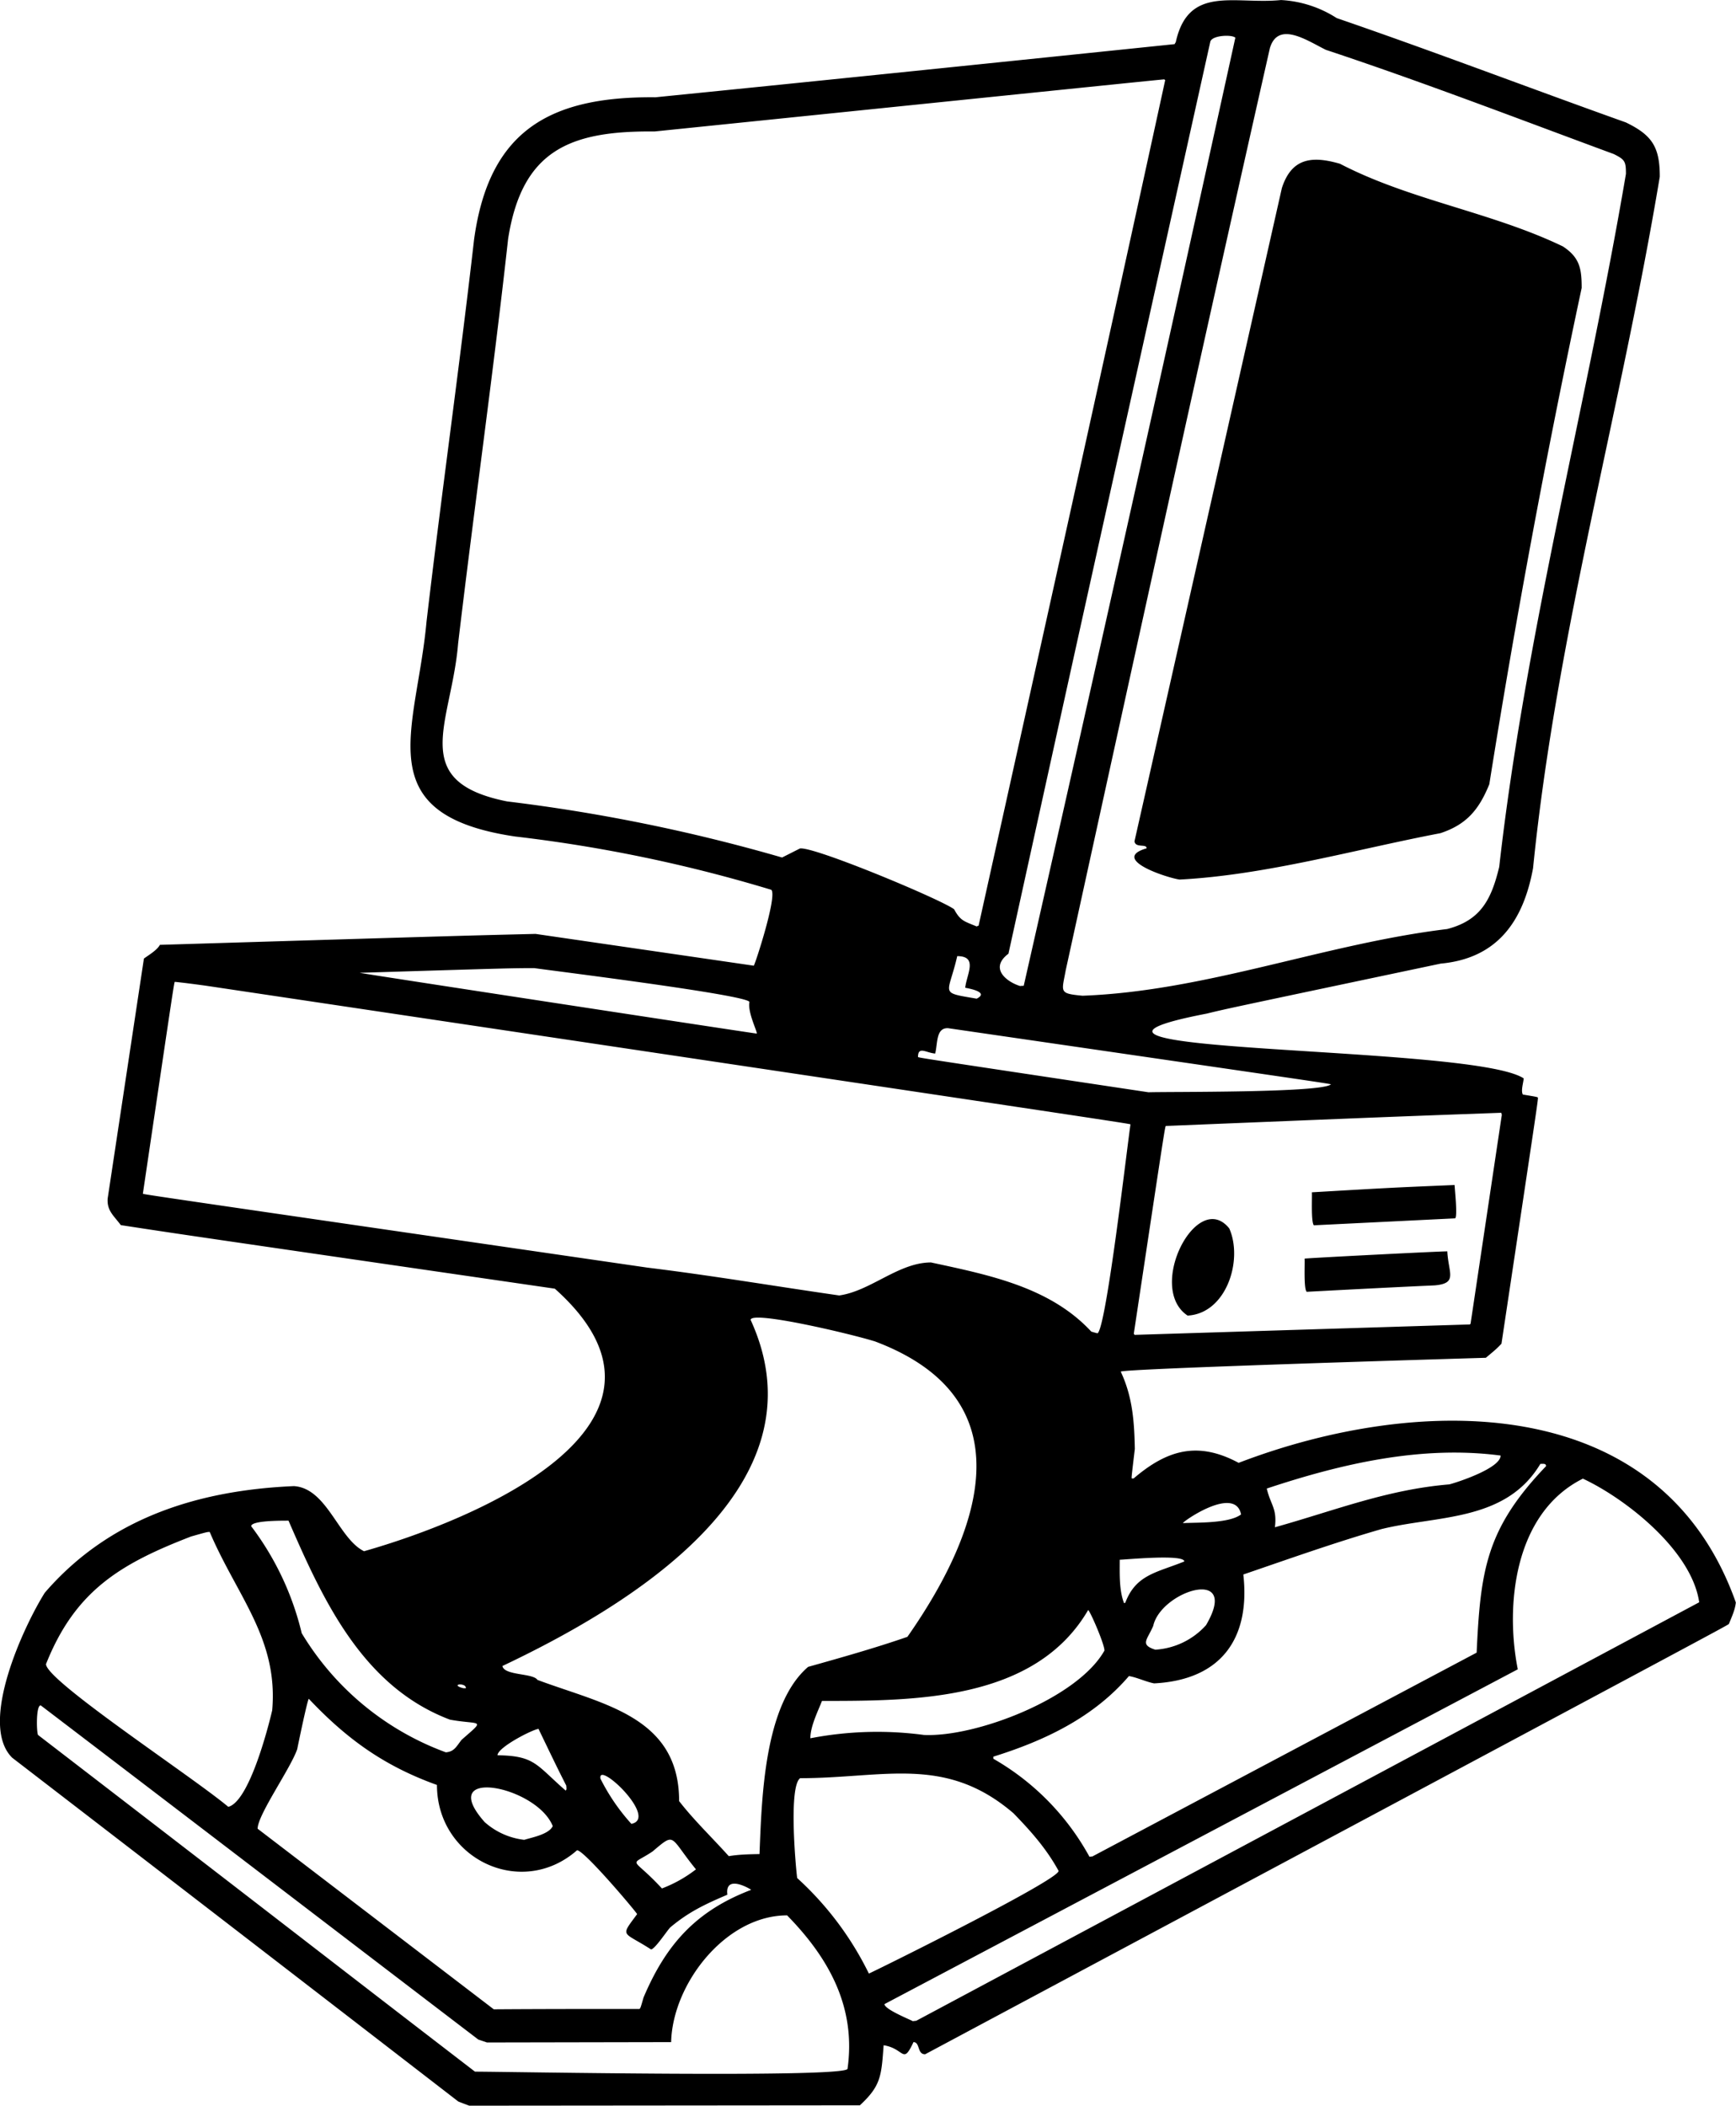 <svg xmlns="http://www.w3.org/2000/svg" width="960" height="1164.134" viewBox="0 0 10 12.126" shape-rendering="geometricPrecision" text-rendering="geometricPrecision" image-rendering="optimizeQuality" fill-rule="evenodd" clip-rule="evenodd"><path d="M2.703 12.126a2.708 2.708 0 0 1-.063-.024c-.855-.66-1.712-1.32-2.57-1.98-.197-.196.07-.763.188-.95.37-.429.88-.59 1.435-.614.191.012.256.302.404.375.623-.177 1.978-.727 1.099-1.512-2.154-.313-2.154-.313-2.5-.366-.042-.056-.08-.083-.076-.152L.829 5.52c.024-.018.076-.048.092-.079 1.748-.053 1.748-.053 2.164-.063l1.257.183c.005 0 .137-.402.101-.437a8.466 8.466 0 0 0-1.476-.307c-.855-.127-.567-.61-.51-1.238.086-.734.19-1.467.274-2.201.086-.626.436-.824 1.045-.818C4.773.46 5.77.357 6.766.254l.007-.012c.073-.331.34-.215.606-.242A.657.657 0 0 1 7.7.104c.559.192 1.111.403 1.666.601.15.073.195.14.195.312-.221 1.329-.595 2.639-.73 3.982-.056.306-.206.52-.532.55-1.238.261-1.238.261-1.348.288-1.227.237 1.53.176 1.826.373-.002.027-.017.07-.005.093.084.014.084.014.087.018 0 .02 0 .02-.21 1.417-.029.03-.029.03-.09.081-.172.005-2.106.063-2.103.08.068.145.078.287.081.445-.02.168-.02.168-.017.17h.01c.195-.167.372-.215.605-.09 1.036-.397 2.43-.419 2.864.804-.004.042-.024.084-.04.124-.025.017-.025.017-4.63 2.478-.047 0-.028-.07-.067-.07-.063.134-.05.037-.172.018-.013.177-.015.233-.137.346l-2.25.002zm.033-.196c-.933-.717-.941-.727-2.517-1.939-.009-.018-.012-.174.016-.17.84.64 1.68 1.283 2.52 1.924l.05.017 1.061-.002c.008-.336.314-.73.668-.73.243.248.398.531.348.884-.02.053-1.962.016-2.146.016zm2.524-.29c-.03-.015-.165-.07-.165-.099l3.648-1.928c-.073-.366-.022-.9.375-1.098.248.116.627.414.67.712l-4.51 2.41-.018.002zm-2.417-.07l-1.359-1.039c0-.08.19-.347.228-.458.008-.04.06-.29.067-.29.22.233.435.387.738.496 0 .424.485.659.807.376.042 0 .347.362.346.368-.1.135-.084.097.08.203.021 0 .087-.1.11-.126.107-.09.201-.134.33-.189-.016-.123.137-.03.137-.028-.316.12-.49.313-.62.62-.017.059-.017.059-.023.066-.28 0-.56 0-.84.002zm2.162-.205a1.83 1.83 0 0 0-.413-.55c-.01-.08-.049-.526.017-.575.483 0 .836-.135 1.229.202.1.103.19.204.26.332 0 .054-1.085.59-1.093.591zm-1.192-.49c-.177-.192-.192-.121-.054-.213.135-.114.095-.087.25.103a.76.76 0 0 1-.196.11zm2.463-.182a1.455 1.455 0 0 0-.554-.565v-.012c.295-.092.576-.225.781-.464.045.007.098.033.145.042.39-.02.555-.263.514-.627.263-.09.527-.184.794-.261.32-.08.717-.041.917-.376.015 0 .033-.004.033.013-.345.36-.378.598-.4 1.074l-2.214 1.174c-.005 0-.01 0-.016.002zm-2.078-.004c-.093-.104-.201-.207-.286-.317 0-.488-.439-.557-.816-.698-.026-.04-.191-.024-.202-.08.713-.338 1.875-1.023 1.43-1.993 0-.056.577.08.717.124.864.326.63 1.067.186 1.701-.188.065-.38.119-.572.173-.254.218-.267.757-.28 1.078-.058.001-.118.002-.177.012zm-1.178-.094a.413.413 0 0 1-.228-.102c-.287-.323.3-.209.392.023-.023.048-.12.065-.164.079zm.617-.092a1.16 1.16 0 0 1-.178-.26c-.02-.11.337.228.178.26zm-2.322-.098c-.207-.174-1.05-.726-1.05-.822.168-.423.429-.578.836-.735.092-.026.092-.026.107-.026.157.369.396.615.36 1.027-.025.107-.134.526-.253.556zm1.943-.094c-.17-.148-.176-.2-.392-.203 0-.045.198-.147.236-.152.106.22.106.22.16.327 0 .01.004.024-.004.028zm-.69-.22a1.621 1.621 0 0 1-.83-.686 1.659 1.659 0 0 0-.291-.616c0-.033.172-.032.215-.032.2.461.428.956.93 1.146.178.032.208-.008.067.116-.03.038-.042.068-.09.072zm2.1-.081c0-.068.042-.152.067-.215.536 0 1.227 0 1.533-.523.009 0 .094.194.094.233-.154.275-.74.5-1.04.486a2.025 2.025 0 0 0-.653.019zM2.67 9.722c-.066-.016-.02-.032.008-.014.01.015.009.014-.008.014zM6.655 9.5c-.091-.029-.046-.057-.012-.137.045-.203.505-.346.304-.004a.428.428 0 0 1-.292.141zm-.18-.268c-.029-.074-.025-.17-.025-.25.026 0 .372-.034.372.01-.158.064-.279.075-.34.238a.03.03 0 0 0-.007.002zm.869-.437c.013-.11-.024-.126-.047-.223.43-.143.891-.25 1.347-.19 0 .072-.242.152-.295.166-.36.03-.658.15-1.005.247zm-.53-.024c0-.01.301-.219.335-.05-.068.052-.25.046-.334.05zm-.277-1.083l-.006-.007c.18-1.195.18-1.195.185-1.197 1.299-.053 1.299-.053 1.932-.076l.003.012-.18 1.203-.004.004-1.93.06zm-.215-.01a.484.484 0 0 1-.036-.01c-.239-.258-.595-.327-.923-.398-.187 0-.348.165-.529.19-.37-.053-.734-.115-1.103-.16C.827 6.878.827 6.878.823 6.874c.18-1.216.18-1.216.184-1.22.059.006.118.014.177.022 5.325.795 5.325.795 5.328.799-.018.117-.14 1.177-.19 1.203zm.519-.102c-.24-.16.055-.732.24-.502.081.183-.017.49-.24.502zm.686-.137c-.018-.018-.01-.16-.012-.191.007-.003.771-.042.822-.042.006.125.062.184-.072.196-.246.011-.492.024-.738.037zm.042-.382c-.018-.018-.01-.161-.012-.191.465-.027.465-.027.822-.042.001.025.018.182.003.192l-.813.04zm-.953-.767c-1.317-.198-1.317-.198-1.328-.203 0-.065.047-.024.099-.02.015-.06.004-.15.075-.146 2.159.314 2.159.314 2.205.323-.049.05-.935.042-1.051.046zm-2.258-.338c-.18-.026-2.288-.348-2.286-.35.876-.027.876-.027 1.006-.027.112.016 1.231.155 1.239.195-.012.062.052.182.041.182zm1.268-.201c-.22-.038-.164-.018-.112-.245.122 0 .054.105.046.182.02.004.141.025.066.063zm.61-.017c-.138-.013-.12-.02-.097-.147.388-1.77.776-3.543 1.176-5.31.048-.161.22-.04.323.01.558.185 1.108.397 1.658.6.064.032.07.042.07.114-.226 1.331-.578 2.648-.73 3.991-.045.187-.106.308-.3.358-.706.085-1.385.357-2.1.384zm-.36-.056c-.073-.022-.181-.1-.067-.186.419-1.905.419-1.905 1.163-5.253.012-.037.126-.041.144-.022a798.478 798.478 0 0 1-1.219 5.46.146.146 0 0 0-.02.001zm-.25-.343c-.072-.03-.094-.032-.13-.099-.078-.058-.809-.363-.888-.35l-.103.052a10.029 10.029 0 0 0-1.584-.323c-.576-.115-.32-.449-.282-.91.092-.776.202-1.552.288-2.33.08-.51.356-.623.843-.618 2.926-.3 2.926-.3 2.938-.3 0 .002.002.003.004.004-.354 1.624-.715 3.248-1.075 4.87-.003 0-.007.002-.011.004zm1.169-.27c-.073-.01-.403-.118-.19-.18 0-.028-.064 0-.07-.04l.849-3.762c.056-.174.174-.187.335-.14.404.21.873.278 1.284.476.097.064.108.128.108.239a55.337 55.337 0 0 0-.532 2.858c-.059.145-.13.232-.282.282-.488.093-1.004.241-1.502.267z"/></svg>